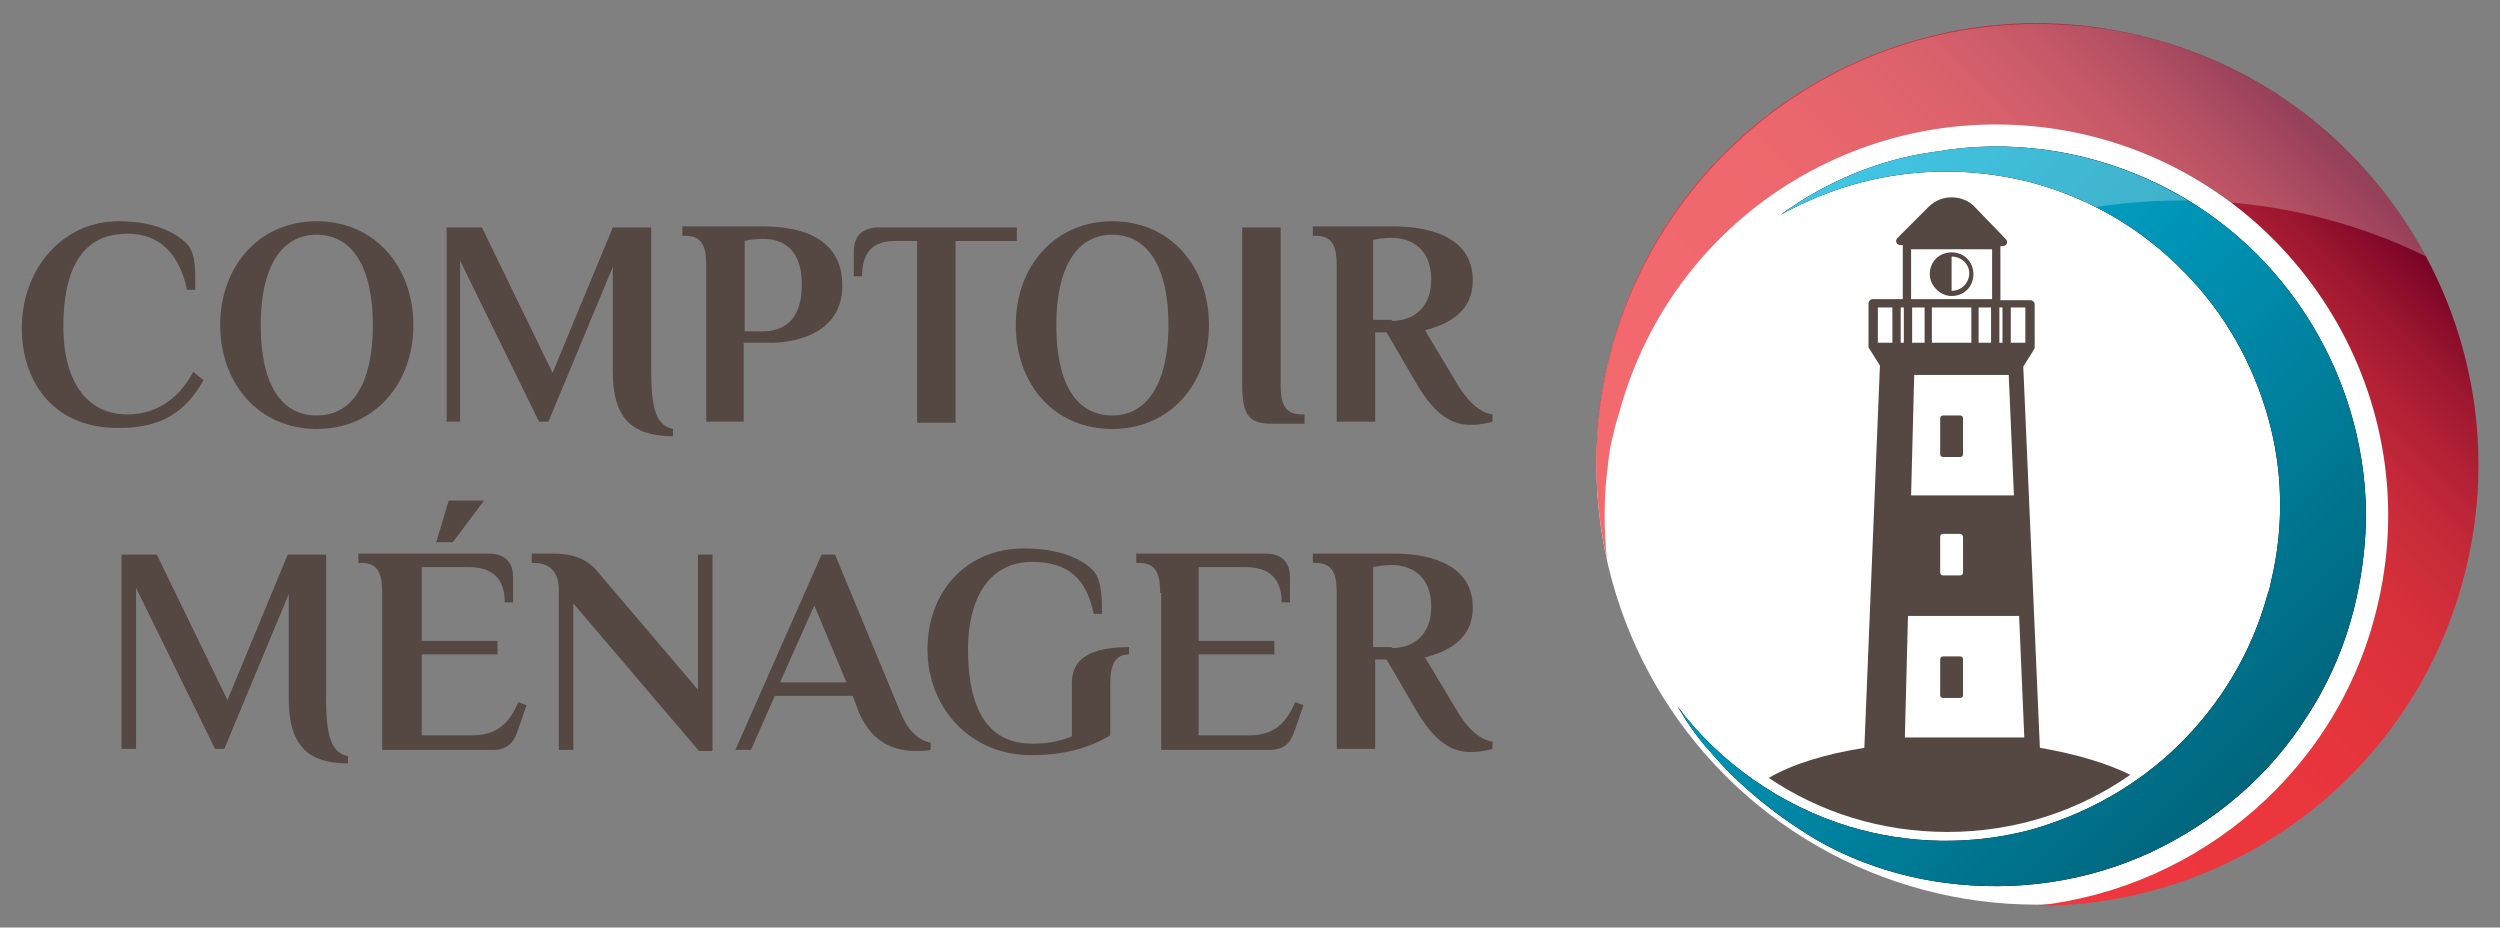 <?xml version="1.0" encoding="utf-8"?>
<!-- Generator: Adobe Illustrator 21.0.2, SVG Export Plug-In . SVG Version: 6.00 Build 0)  -->
<svg version="1.1" id="Calque_1" xmlns="http://www.w3.org/2000/svg" xmlns:xlink="http://www.w3.org/1999/xlink" x="0px" y="0px"
	 viewBox="0 0 240.7 89.3" style="enable-background:new 0 0 240.7 89.3;" xml:space="preserve">
<rect x="0" y="0" width="240.7" height="89.3" fill="#808080" stroke="none"/>
<style type="text/css">
	.st0{fill:#FFFFFF;}
	.st1{fill:#554741;}
	.st2{fill:url(#SVGID_1_);}
	.st3{fill:url(#SVGID_2_);}
	.st4{opacity:0.25;clip-path:url(#SVGID_4_);}
	.st5{fill:none;}
</style>
<g>
	<circle class="st0" cx="196.1" cy="44.7" r="42.4"/>
	<g>
		<g>
			<g>
				<g>
					<path class="st1" d="M2.1,31.6c0-5.8,4-10.3,9.3-10.3c3.5,0,5.6,1.1,6.7,2.3c0.8,1,0.7,2.7,0.7,4.3H18
						c-0.7-3.4-2.6-5.4-5.7-5.4c-3.5,0-6.2,2.1-6.2,9c0,4.4,1.7,8.4,6.2,8.4c2.6,0,4.9-1.4,6.3-4.1l1,0.8c-1.8,3.2-4.2,4.6-8.1,4.6
						C5.4,41.3,2.1,37,2.1,31.6z"/>
					<path class="st1" d="M21.2,31.3c0-5.6,3.7-10,9.3-10c5.6,0,9.3,4.4,9.3,10s-3.7,10-9.3,10C24.9,41.3,21.2,36.9,21.2,31.3z
						 M35.9,31.3c0-5.6-2-8.7-5.4-8.7c-3.4,0-5.4,3.1-5.4,8.7s1.9,8.7,5.4,8.7C34,40,35.9,36.8,35.9,31.3z"/>
					<path class="st1" d="M59,35.8V25.7l-6.2,14.9h-0.9l-7.6-15.5v15.5H43V21.9h3.4l6.8,14l5.8-14h3.7v14c0,3.4,0.5,5.1,2.1,5.4V42
						C60.7,42,59,40.1,59,35.8z"/>
					<path class="st1" d="M68,25.6c0-1.7-0.3-2.9-2-2.9h-0.3v-0.9h7.8c2.5,0,7.6,0.5,7.6,5.7c0,4.9-5.1,5.5-6.8,5.5h-2.7v7.6H68
						V25.6z M73.4,31.9c1.9,0,3.8-0.9,3.8-4.5c0-3.5-1.9-4.4-3.7-4.4c-0.4,0-1,0-1.8,0.2v8.7H73.4z"/>
					<path class="st1" d="M88.2,23.2h-2c-2,0-3.2,0.9-3.2,3.4h-0.8v-2.4c0-1.1,0.5-2.3,2.4-2.3h13.3v1.3h-5.9v17.5h-3.7V23.2z"/>
					<path class="st1" d="M97.8,31.3c0-5.6,3.7-10,9.3-10c5.6,0,9.3,4.4,9.3,10s-3.7,10-9.3,10C101.4,41.3,97.8,36.9,97.8,31.3z
						 M112.5,31.3c0-5.6-2-8.7-5.4-8.7c-3.4,0-5.4,3.1-5.4,8.7s1.9,8.7,5.4,8.7C110.5,40,112.5,36.8,112.5,31.3z"/>
					<path class="st1" d="M119.6,37V21.9h3.7V37c0,1.7,0.3,2.9,2,2.9h0.3v0.9h-3.4C120.2,40.7,119.6,39.9,119.6,37z"/>
					<path class="st1" d="M136.3,36.8l-2.8-4.8h-1.1v8.6h-3.7V25.6c0-1.7-0.3-2.9-2-2.9h-0.3v-0.9h7.8c2.6,0,7.6,0.6,7.6,5.2
						c0,3-2.3,4.2-4.6,4.8l3,5c1.4,2.4,2.7,3,3.5,3.1v0.7c-0.3,0.1-1.2,0.3-1.9,0.3C139.8,41,138.1,39.9,136.3,36.8z M134,30.9
						c1.8,0,3.8-1,3.8-4c0-3-2-4-3.8-4c-0.3,0-0.9,0-1.8,0.2v7.7H134z"/>
					<path class="st1" d="M27.8,67.3V57.2l-6.2,14.9h-0.9l-7.6-15.5v15.5h-1.4V53.4h3.4l6.8,14l5.8-14h3.7v14c0,3.4,0.5,5.1,2.1,5.4
						v0.7C29.5,73.5,27.8,71.6,27.8,67.3z"/>
					<path class="st1" d="M36.8,57.1c0-1.7-0.3-2.9-2-2.9h-0.3v-0.9H47c1.9,0,2.4,1.1,2.4,2.3v2.4h-0.8c0-2.4-1.3-3.4-3.5-3.4h-4.5
						v7.1h7.3v1.3h-7.3v7.8h4.8c2.1,0,3.5-0.8,4.5-3.2l0.8,0.3l-0.8,2.3c-0.4,1.2-0.9,2-2.5,2H36.8V57.1z M43.2,48.2h3.4l-3,4H42
						L43.2,48.2z"/>
					<path class="st1" d="M55.2,58.1v14.1h-1.4V56.8c0-1.5-0.6-2.6-2.5-2.6h-0.1v-0.9h2c2.1,0,3.4,0.6,4.3,1.7l9.7,11.4V53.4h1.4
						v18.9h-1.3L55.2,58.1z"/>
					<path class="st1" d="M82.7,68.6L82.1,67h-7.5l-2.3,5.2h-1.5l8.3-18.8h1.3l6.3,15.2c0.7,1.7,1.7,2.7,2.9,2.9v0.7
						c-0.3,0.1-0.9,0.1-1.4,0.1C86.4,72.3,84.1,71.8,82.7,68.6z M81.5,65.7l-3.1-7.4l-3.3,7.4H81.5z"/>
					<path class="st1" d="M89.3,62.5c0-5.5,3.7-9.7,9.3-9.7c3.5,0,5.8,1.1,6.8,2.3c0.7,1,0.7,2.7,0.7,4h-0.8c-0.7-3.5-2.6-5-5.9-5
						c-4.5,0-6.2,4-6.2,8.4c0,6.9,2.7,9.1,6.2,9.1c1.7,0,2.8-0.3,3.8-0.7v-5.1c0-1.6,0.7-3.5,5.5-3.5V63c-1.3,0-1.8,1-1.8,2.7v5.1
						c-2.2,1.3-4.6,1.9-7.5,1.9C93.6,72.8,89.3,68.3,89.3,62.5z"/>
					<path class="st1" d="M111.7,57.1c0-1.7-0.3-2.9-2-2.9h-0.3v-0.9h12.4c1.9,0,2.4,1.1,2.4,2.3v2.4h-0.8c0-2.4-1.3-3.4-3.5-3.4
						h-4.5v7.1h7.3v1.3h-7.3v7.8h4.8c2.1,0,3.5-0.8,4.5-3.2l0.8,0.3l-0.8,2.3c-0.4,1.2-0.9,2-2.5,2h-10.4V57.1z"/>
					<path class="st1" d="M136.3,68.3l-2.8-4.8h-1.1v8.6h-3.7V57.1c0-1.7-0.3-2.9-2-2.9h-0.3v-0.9h7.8c2.6,0,7.6,0.6,7.6,5.2
						c0,3-2.3,4.2-4.6,4.8l3,5c1.4,2.4,2.7,3,3.5,3.1v0.7c-0.3,0.1-1.2,0.3-1.9,0.3C139.8,72.5,138.1,71.4,136.3,68.3z M134,62.4
						c1.8,0,3.8-1,3.8-4c0-3-2-4-3.8-4c-0.3,0-0.9,0-1.8,0.2v7.7H134z"/>
				</g>
			</g>
		</g>
		<g>
			<g>
				<g>
					<path d="M171.4,20.7c0.9-0.5,1.7-0.9,2.6-1.3c6.8-3.1,14.5-3.7,21.7-1.8c5.5,1.5,10.5,4.4,14.5,8.5c3.9,3.9,6.7,8.8,8.2,14.2
						c1.4,5,1.5,10.4,0.3,15.5c-0.1,0.5-0.2,1-0.4,1.5c-1.5,5.5-4.5,10.5-8.6,14.5c-4,3.9-8.9,6.6-14.2,8.1
						c-5.7,1.5-11.7,1.4-17.4-0.3c-6.6-2-12.6-6.2-16.6-11.6c0.9,1.5,1.9,3,3.1,4.3c2.7,3.2,6.2,6.1,10.2,8.5
						c3.6,2.1,7.9,3.6,12.5,4.2c6.8,0.9,13.7-0.1,19.9-3c6.1-2.9,11.3-7.3,14.9-13c2.3-3.5,3.9-7.4,4.8-11.5
						c0.6-2.7,0.9-5.5,0.9-8.2c-0.1-6.7-2.1-13.3-5.8-19c-3.7-5.7-8.9-10.2-15.1-13c-6.4-2.9-13.6-3.9-20.5-2.7
						C181,15.3,175.8,17.5,171.4,20.7z"/>
					<g>
						<linearGradient id="SVGID_1_" gradientUnits="userSpaceOnUse" x1="170.867" y1="69.928" x2="226.134" y2="14.662">
							<stop  offset="0" style="stop-color:#EF373E"/>
							<stop  offset="0.388" style="stop-color:#EB363D"/>
							<stop  offset="0.541" style="stop-color:#E2343C"/>
							<stop  offset="0.653" style="stop-color:#D6303B"/>
							<stop  offset="0.745" style="stop-color:#C62A39"/>
							<stop  offset="0.824" style="stop-color:#B22135"/>
							<stop  offset="0.894" style="stop-color:#9B162F"/>
							<stop  offset="0.957" style="stop-color:#810728"/>
							<stop  offset="1" style="stop-color:#6D0020"/>
						</linearGradient>
						<path class="st2" d="M154.7,35.4c-1.4,6.1-1.3,12.4,0,18.4c-0.3-3-0.3-6,0.1-9c0.1-1.1,0.3-2.2,0.6-3.3
							c0.1-0.6,0.3-1.1,0.5-1.8c5.3-19.5,24.9-31.2,44.6-26.8c20.3,4.6,33.1,24.8,28.5,45c-3.6,16.2-17.3,27.6-32.9,29.3
							c19.5,0.1,37.1-13.4,41.5-33.2c5.1-22.8-9.3-45.6-32.1-50.7C182.6-1.9,159.8,12.5,154.7,35.4z"/>
						<linearGradient id="SVGID_2_" gradientUnits="userSpaceOnUse" x1="167.327" y1="24.734" x2="217.367" y2="74.775">
							<stop  offset="0" style="stop-color:#00B3DC"/>
							<stop  offset="1" style="stop-color:#00667D"/>
						</linearGradient>
						<path class="st3" d="M171.4,20.7c0.9-0.5,1.7-0.9,2.6-1.3c6.8-3.1,14.5-3.7,21.7-1.8c5.5,1.5,10.5,4.4,14.5,8.5
							c3.9,3.9,6.7,8.8,8.2,14.2c1.4,5,1.5,10.4,0.3,15.5c-0.1,0.5-0.2,1-0.4,1.5c-1.5,5.5-4.5,10.5-8.6,14.5
							c-4,3.9-8.9,6.6-14.2,8.1c-5.7,1.5-11.7,1.4-17.4-0.3c-6.6-2-12.6-6.2-16.6-11.6c0.9,1.5,1.9,3,3.1,4.3
							c2.7,3.2,6.2,6.1,10.2,8.5c3.6,2.1,7.9,3.6,12.5,4.2c6.8,0.9,13.7-0.1,19.9-3c6.1-2.9,11.3-7.3,14.9-13
							c2.3-3.5,3.9-7.4,4.8-11.5c0.6-2.7,0.9-5.5,0.9-8.2c-0.1-6.7-2.1-13.3-5.8-19c-3.7-5.7-8.9-10.2-15.1-13
							c-6.4-2.9-13.6-3.9-20.5-2.7C181,15.3,175.8,17.5,171.4,20.7z"/>
					</g>
					<g>
						<defs>
							<path id="SVGID_3_" d="M210.1,19.3c8.4,0,16.4,1.9,23.5,5.4c-7.2-13.4-21.2-22.4-37.4-22.4c-23.4,0-42.5,19-42.5,42.4
								c0,6.1,1.3,11.8,3.6,17.1C162.6,37.5,184.2,19.3,210.1,19.3z"/>
						</defs>
						<clipPath id="SVGID_4_">
							<use xlink:href="#SVGID_3_"  style="overflow:visible;"/>
						</clipPath>
						<g class="st4">
							<path class="st0" d="M154.7,35.4c-1.4,6.1-1.3,12.4,0,18.4c-0.3-3-0.3-6,0.1-9c0.1-1.1,0.3-2.2,0.6-3.3
								c0.1-0.6,0.3-1.1,0.5-1.8c5.3-19.5,24.9-31.2,44.6-26.8c20.3,4.6,33.1,24.8,28.5,45c-3.6,16.2-17.3,27.6-32.9,29.3
								c19.5,0.1,37.1-13.4,41.5-33.2c5.1-22.8-9.3-45.6-32.1-50.7C182.6-1.9,159.8,12.5,154.7,35.4z"/>
							<path class="st0" d="M171.4,20.7c0.9-0.5,1.7-0.9,2.6-1.3c6.8-3.1,14.5-3.7,21.7-1.8c5.5,1.5,10.5,4.4,14.5,8.5
								c3.9,3.9,6.7,8.8,8.1,14.2c1.4,5,1.5,10.4,0.3,15.5c-0.1,0.5-0.2,1-0.4,1.5c-1.5,5.5-4.5,10.5-8.6,14.5
								c-4,3.9-8.9,6.6-14.2,8.1c-5.7,1.5-11.7,1.4-17.4-0.3c-6.6-2-12.6-6.2-16.6-11.6c0.9,1.5,1.9,3,3.1,4.3
								c2.7,3.2,6.2,6.1,10.2,8.5c3.6,2.1,7.9,3.6,12.5,4.2c6.8,0.9,13.7-0.1,19.9-3c6.1-2.9,11.3-7.3,14.9-13
								c2.3-3.5,3.9-7.4,4.8-11.5c0.6-2.7,0.9-5.5,0.9-8.2c-0.1-6.7-2.1-13.3-5.8-19c-3.7-5.7-8.9-10.2-15.1-13
								c-6.4-2.9-13.6-3.9-20.5-2.7C181,15.3,175.9,17.5,171.4,20.7z"/>
						</g>
					</g>
				</g>
			</g>
			<g>
				<polygon class="st5" points="192.9,29.6 192.5,29.6 192.5,29.6 192.5,33 192.9,33 				"/>
				<path class="st5" d="M186,28.8h3.7h0.8h1.2V24h-7.7v4.8h1.2H186z M187.9,24.3c1.2,0,2.1,0.9,2.1,2.1c0,1.2-0.9,2.1-2.1,2.1
					c-1.2,0-2.1-0.9-2.1-2.1C185.8,25.2,186.8,24.3,187.9,24.3z"/>
				<rect x="193.6" y="29.6" class="st5" width="1.4" height="3.4"/>
				<path class="st5" d="M189.6,26.4c0-0.9-0.7-1.7-1.7-1.7c0,0,0,0,0,0V28c0,0,0,0,0,0C188.8,28,189.6,27.3,189.6,26.4z"/>
				<rect x="183" y="29.6" class="st5" width="0.3" height="3.4"/>
				<rect x="180.8" y="29.6" class="st5" width="1.4" height="3.4"/>
				<path class="st5" d="M193.4,36.1h-9.1L184,47.7h9.9L193.4,36.1z M189,43.6c0,0.2-0.1,0.3-0.3,0.3h-1.6c-0.2,0-0.3-0.1-0.3-0.3
					v-3.4c0-0.2,0.1-0.3,0.3-0.3h1.6c0.2,0,0.3,0.1,0.3,0.3V43.6z"/>
				<path class="st5" d="M183.7,59.3L183.4,71h11.5l-0.5-11.7H183.7z M189,66.8c0,0.2-0.1,0.3-0.3,0.3h-1.6c-0.2,0-0.3-0.1-0.3-0.3
					v-3.4c0-0.2,0.1-0.3,0.3-0.3h1.6c0.2,0,0.3,0.1,0.3,0.3V66.8z"/>
				<path class="st5" d="M187.1,51.4c-0.2,0-0.3,0.1-0.3,0.3v3.4c0,0.2,0.1,0.3,0.3,0.3h1.6c0.2,0,0.3-0.1,0.3-0.3v-3.4
					c0-0.2-0.1-0.3-0.3-0.3H187.1z"/>
				<rect x="184.1" y="29.6" class="st5" width="1.2" height="3.4"/>
				<rect x="190.6" y="29.6" class="st5" width="1.2" height="3.4"/>
				<rect x="186" y="29.6" class="st5" width="3.7" height="3.4"/>
				<path class="st1" d="M188.7,40h-1.6c-0.2,0-0.3,0.1-0.3,0.3v3.4c0,0.2,0.1,0.3,0.3,0.3h1.6c0.2,0,0.3-0.1,0.3-0.3v-3.4
					C189,40.1,188.9,40,188.7,40z"/>
				<path class="st1" d="M188.7,63.2h-1.6c-0.2,0-0.3,0.1-0.3,0.3v3.4c0,0.2,0.1,0.3,0.3,0.3h1.6c0.2,0,0.3-0.1,0.3-0.3v-3.4
					C189,63.3,188.9,63.2,188.7,63.2z"/>
				<path class="st1" d="M194.8,35.3l1-1.6h0c0-0.1,0.1-0.1,0.1-0.2v-4.2c0-0.2-0.2-0.4-0.4-0.4h-2.9v-5.2h0.2
					c0.4,0,0.6-0.4,0.3-0.7l-2.9-3c-0.6-0.7-1.5-1-2.3-1c-0.8,0-1.6,0.3-2.2,0.9l-3,3c-0.3,0.3-0.1,0.7,0.3,0.7h0.2v5.2h-2.9
					c-0.2,0-0.4,0.2-0.4,0.4v4.2c0,0.1,0,0.1,0.1,0.2h0l1,1.6L179.5,72c-3.8,0.6-7,1.6-9.2,2.9c4.9,3.3,10.8,5.2,17.2,5.2
					c6.5,0,12.6-2,17.6-5.5c-2.2-1.1-5.2-2-8.7-2.6L194.8,35.3z M182.2,33h-1.4v-3.4h1.4V33z M183.3,33H183v-3.4h0.3V33z
					 M193.6,29.6h1.4V33h-1.4V29.6z M192.5,29.6L192.5,29.6h0.3V33h-0.3V29.6z M184.1,24h7.7v4.8h-1.2h-0.8H186h-0.8h-1.2V24z
					 M191.7,29.6V33h-1.2v-3.4H191.7z M189.8,29.6V33H186v-3.4H189.8z M184.1,29.6h1.2V33h-1.2V29.6z M184.3,36.1h9.1l0.5,11.6H184
					L184.3,36.1z M189,51.7v3.4c0,0.2-0.1,0.3-0.3,0.3h-1.6c-0.2,0-0.3-0.1-0.3-0.3v-3.4c0-0.2,0.1-0.3,0.3-0.3h1.6
					C188.9,51.4,189,51.6,189,51.7z M183.4,71l0.3-11.7h10.7l0.5,11.7H183.4z"/>
				<path class="st1" d="M187.9,28.5c1.2,0,2.1-0.9,2.1-2.1c0-1.2-0.9-2.1-2.1-2.1c-1.2,0-2.1,0.9-2.1,2.1
					C185.8,27.5,186.8,28.5,187.9,28.5z M187.9,24.7C187.9,24.7,187.9,24.7,187.9,24.7c0.9,0,1.7,0.7,1.7,1.6c0,0.9-0.7,1.7-1.7,1.7
					c0,0,0,0,0,0V24.7z"/>
			</g>
		</g>
	</g>
</g>
</svg>
